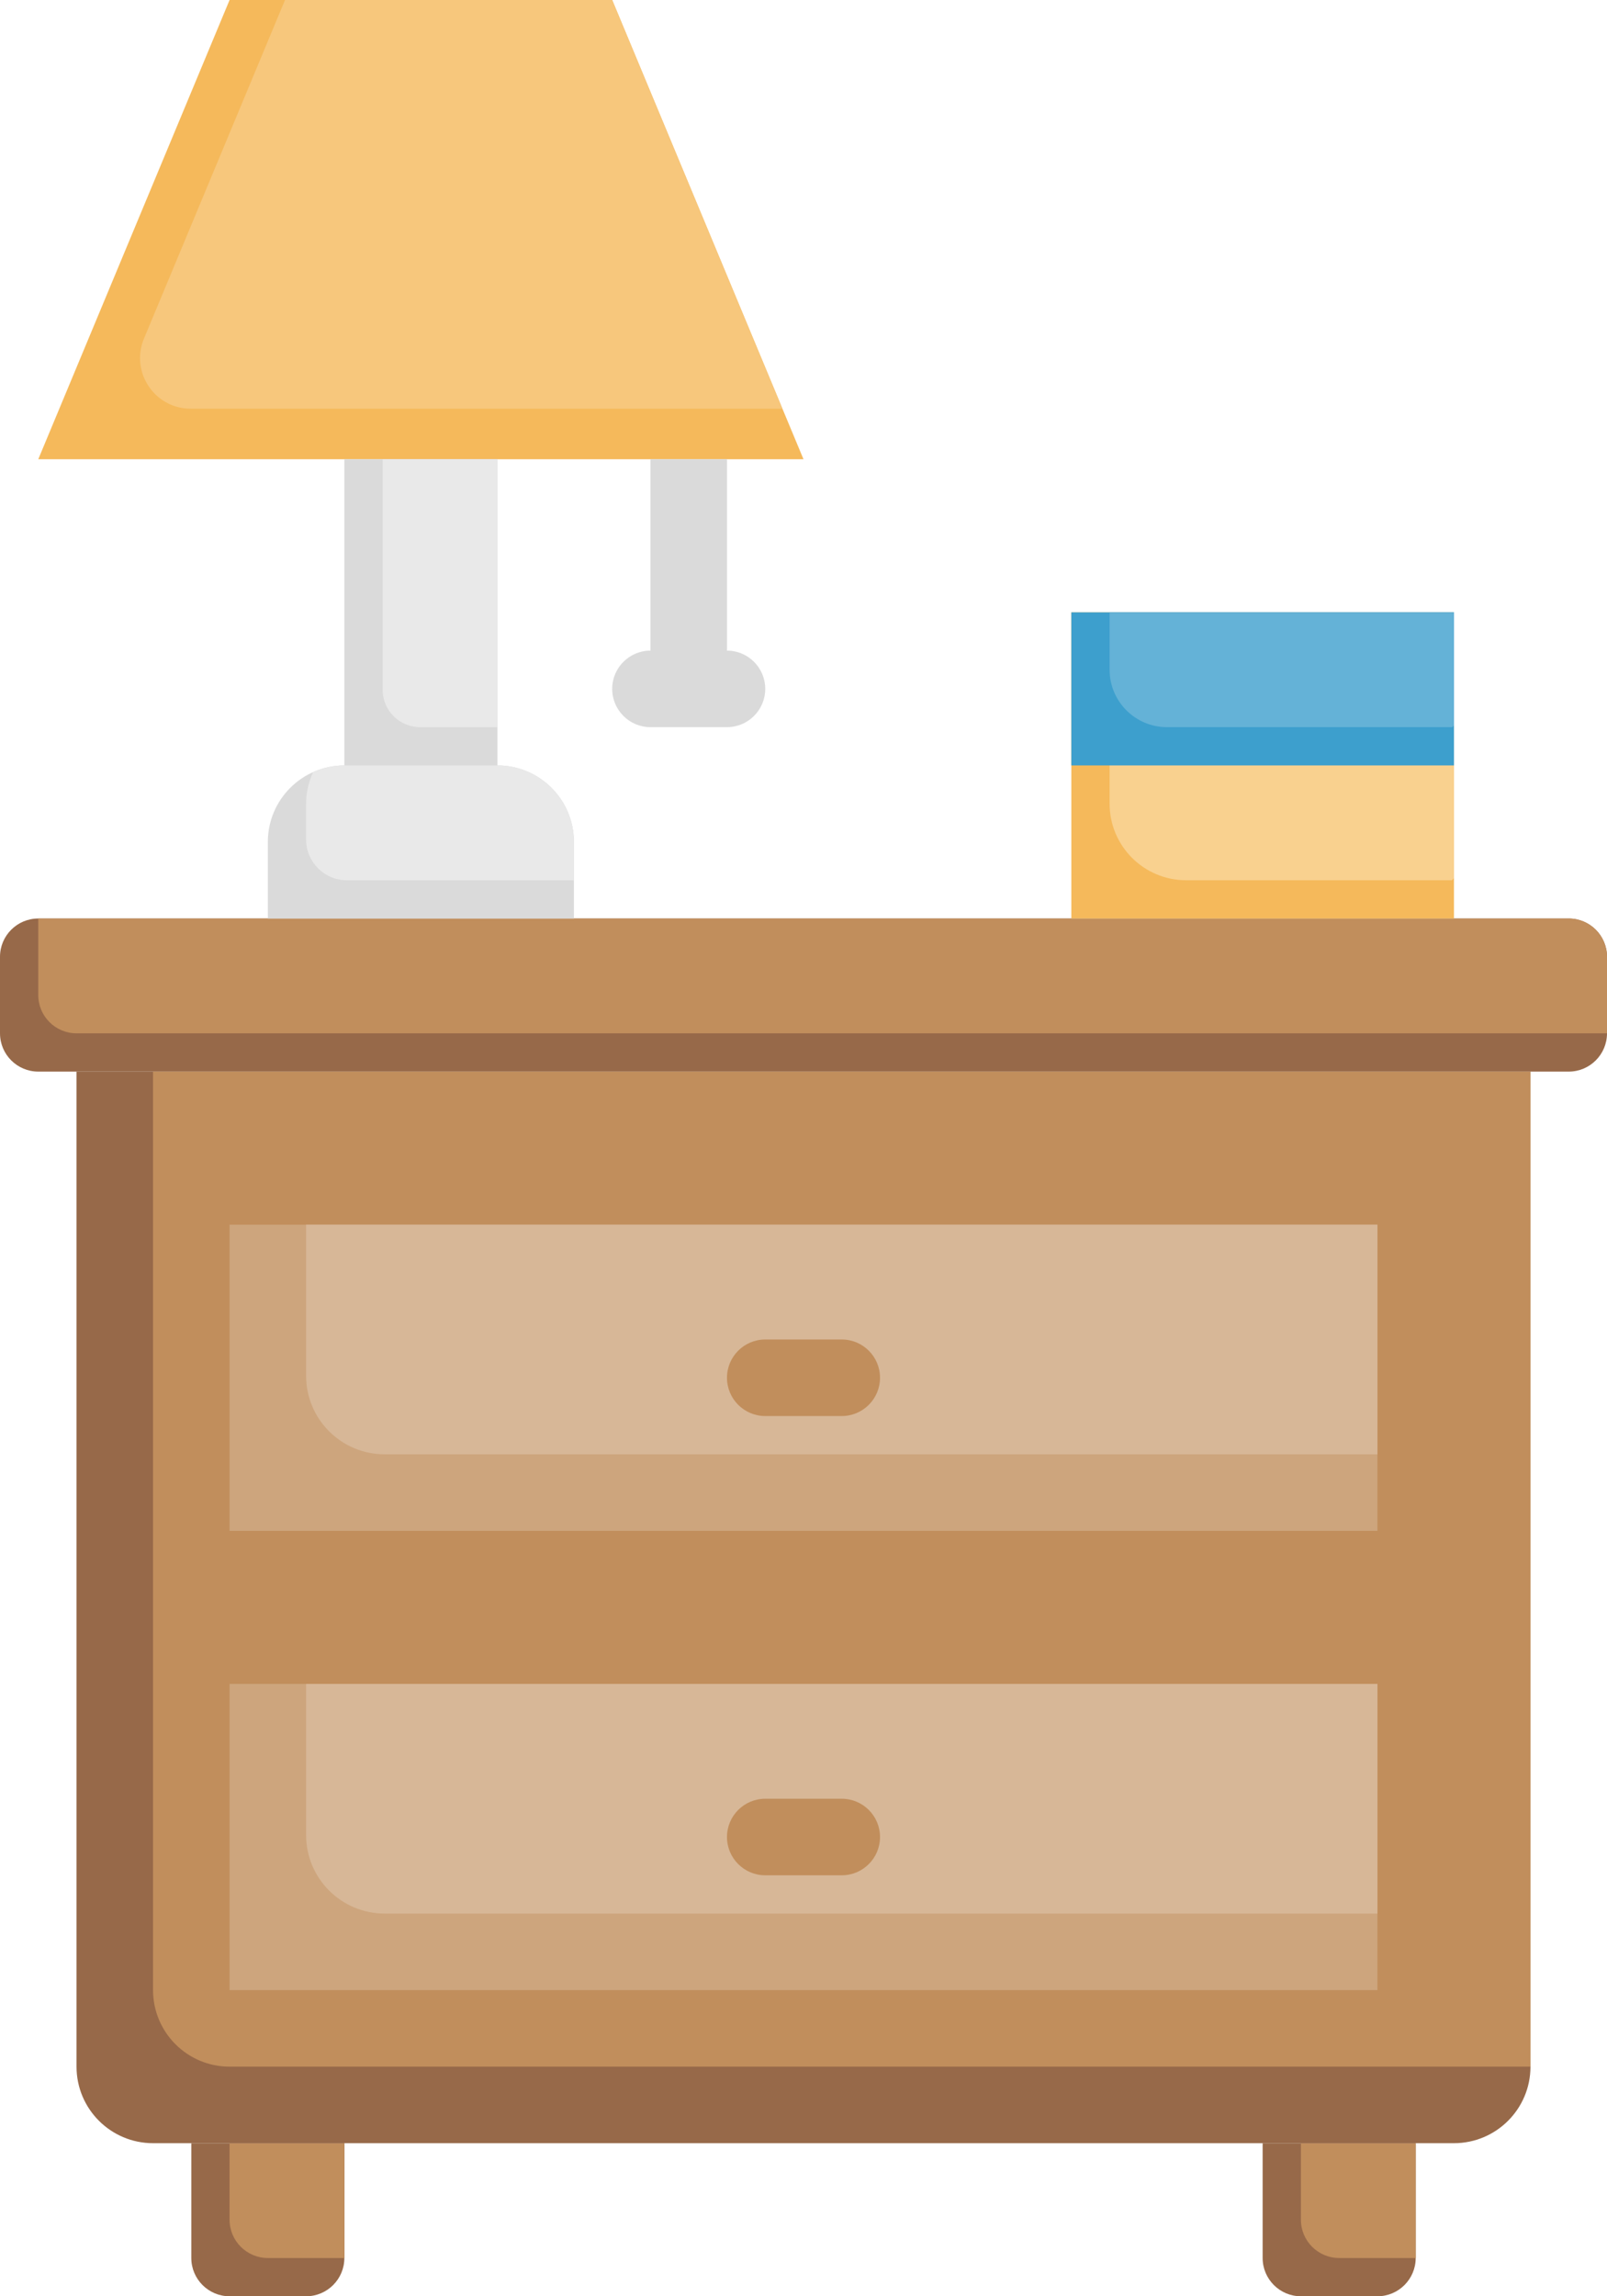 <?xml version="1.0" encoding="UTF-8"?><svg xmlns="http://www.w3.org/2000/svg" xmlns:xlink="http://www.w3.org/1999/xlink" height="60.0" preserveAspectRatio="xMidYMid meet" version="1.0" viewBox="11.0 2.0 42.0 60.0" width="42.0" zoomAndPan="magnify"><g><g><path d="M16,58v3c0,0.552,0.448,1,1,1h2c0.552,0,1-0.448,1-1v-3H16z" fill="#976949"/></g><g><path d="M17,58v2c0,0.552,0.448,1,1,1h2v-3H17z" fill="#c18e5c"/></g><g><path d="M44,58v3c0,0.552,0.448,1,1,1h2c0.552,0,1-0.448,1-1v-3H44z" fill="#976949"/></g><g><path d="M45,58v2c0,0.552,0.448,1,1,1h2v-3H45z" fill="#c18e5c"/></g><g><path d="M52,30H12c-0.552,0-1-0.448-1-1v-2c0-0.552,0.448-1,1-1h40c0.552,0,1,0.448,1,1v2 C53,29.552,52.552,30,52,30z" fill="#976949"/></g><g><path d="M52,26H12v2c0,0.552,0.448,1,1,1h40v-2C53,26.448,52.552,26,52,26z" fill="#c18e5c"/></g><g><path d="M13,30v26c0,1.105,0.895,2,2,2h34c1.105,0,2-0.895,2-2V30H13z" fill="#976949"/></g><g><path d="M15,30v24c0,1.105,0.895,2,2,2h34V30H15z" fill="#c18e5c"/></g><g><path d="M17 34H47V42H17z" fill="#cda57d"/></g><g><path d="M19,37.947C19,39.081,19.919,40,21.053,40H47v-6H19V37.947z" fill="#d7b797"/></g><g><path d="M17 46H47V54H17z" fill="#cda57d"/></g><g><path d="M19,49.947C19,51.081,19.919,52,21.053,52H47v-6H19V49.947z" fill="#d7b797"/></g><g><path d="M18,26v-2c0-1.105,0.895-2,2-2h4c1.105,0,2,0.895,2,2v2H18z" fill="#dadada"/></g><g><path d="M26,24c0-1.105-0.895-2-2-2h-4c-0.293,0-0.569,0.067-0.82,0.18C19.067,22.431,19,22.707,19,23v0.936 C19,24.524,19.476,25,20.064,25H26V24z" fill="#e9e9e9"/></g><g><path d="M32 14L12 14 17 2 27 2z" fill="#f5b95b"/></g><g><path d="M27,2h-8.551l-3.686,8.847c-0.363,0.871,0.277,1.832,1.221,1.832h15.465L27,2z" fill="#f7c77c"/></g><g><path d="M20 14H24V22H20z" fill="#dadada"/></g><g><path d="M21,20.021C21,20.562,21.438,21,21.979,21H24v-7h-3V20.021z" fill="#e9e9e9"/></g><g><path d="M39 18H49V26H39z" fill="#f5b95b"/></g><g><path d="M40,18.011V23c0,1.105,0.895,2,2,2h6.947c0.021-0.021,0.032-0.032,0.053-0.053V18h-8.989 C40.007,18.004,40.004,18.007,40,18.011z" fill="#f9d18f"/></g><g><path d="M39 18H49V22H39z" fill="#3d9fcd"/></g><g><path d="M40,18.009V19.5c0,0.828,0.672,1.5,1.5,1.5h7.457c0.017-0.017,0.026-0.026,0.043-0.043V18h-8.991 C40.005,18.003,40.003,18.005,40,18.009z" fill="#64b2d7"/></g><g><g><path d="M33,39h-2c-0.552,0-1-0.448-1-1s0.448-1,1-1h2c0.552,0,1,0.448,1,1S33.552,39,33,39z" fill="#c18e5c"/></g></g><g><g><path d="M33,51h-2c-0.552,0-1-0.448-1-1s0.448-1,1-1h2c0.552,0,1,0.448,1,1S33.552,51,33,51z" fill="#c18e5c"/></g></g><g><path d="M30,19v-5h-2v5c-0.552,0-1,0.448-1,1s0.448,1,1,1h2c0.552,0,1-0.448,1-1S30.552,19,30,19z" fill="#dadada"/></g></g></svg>
